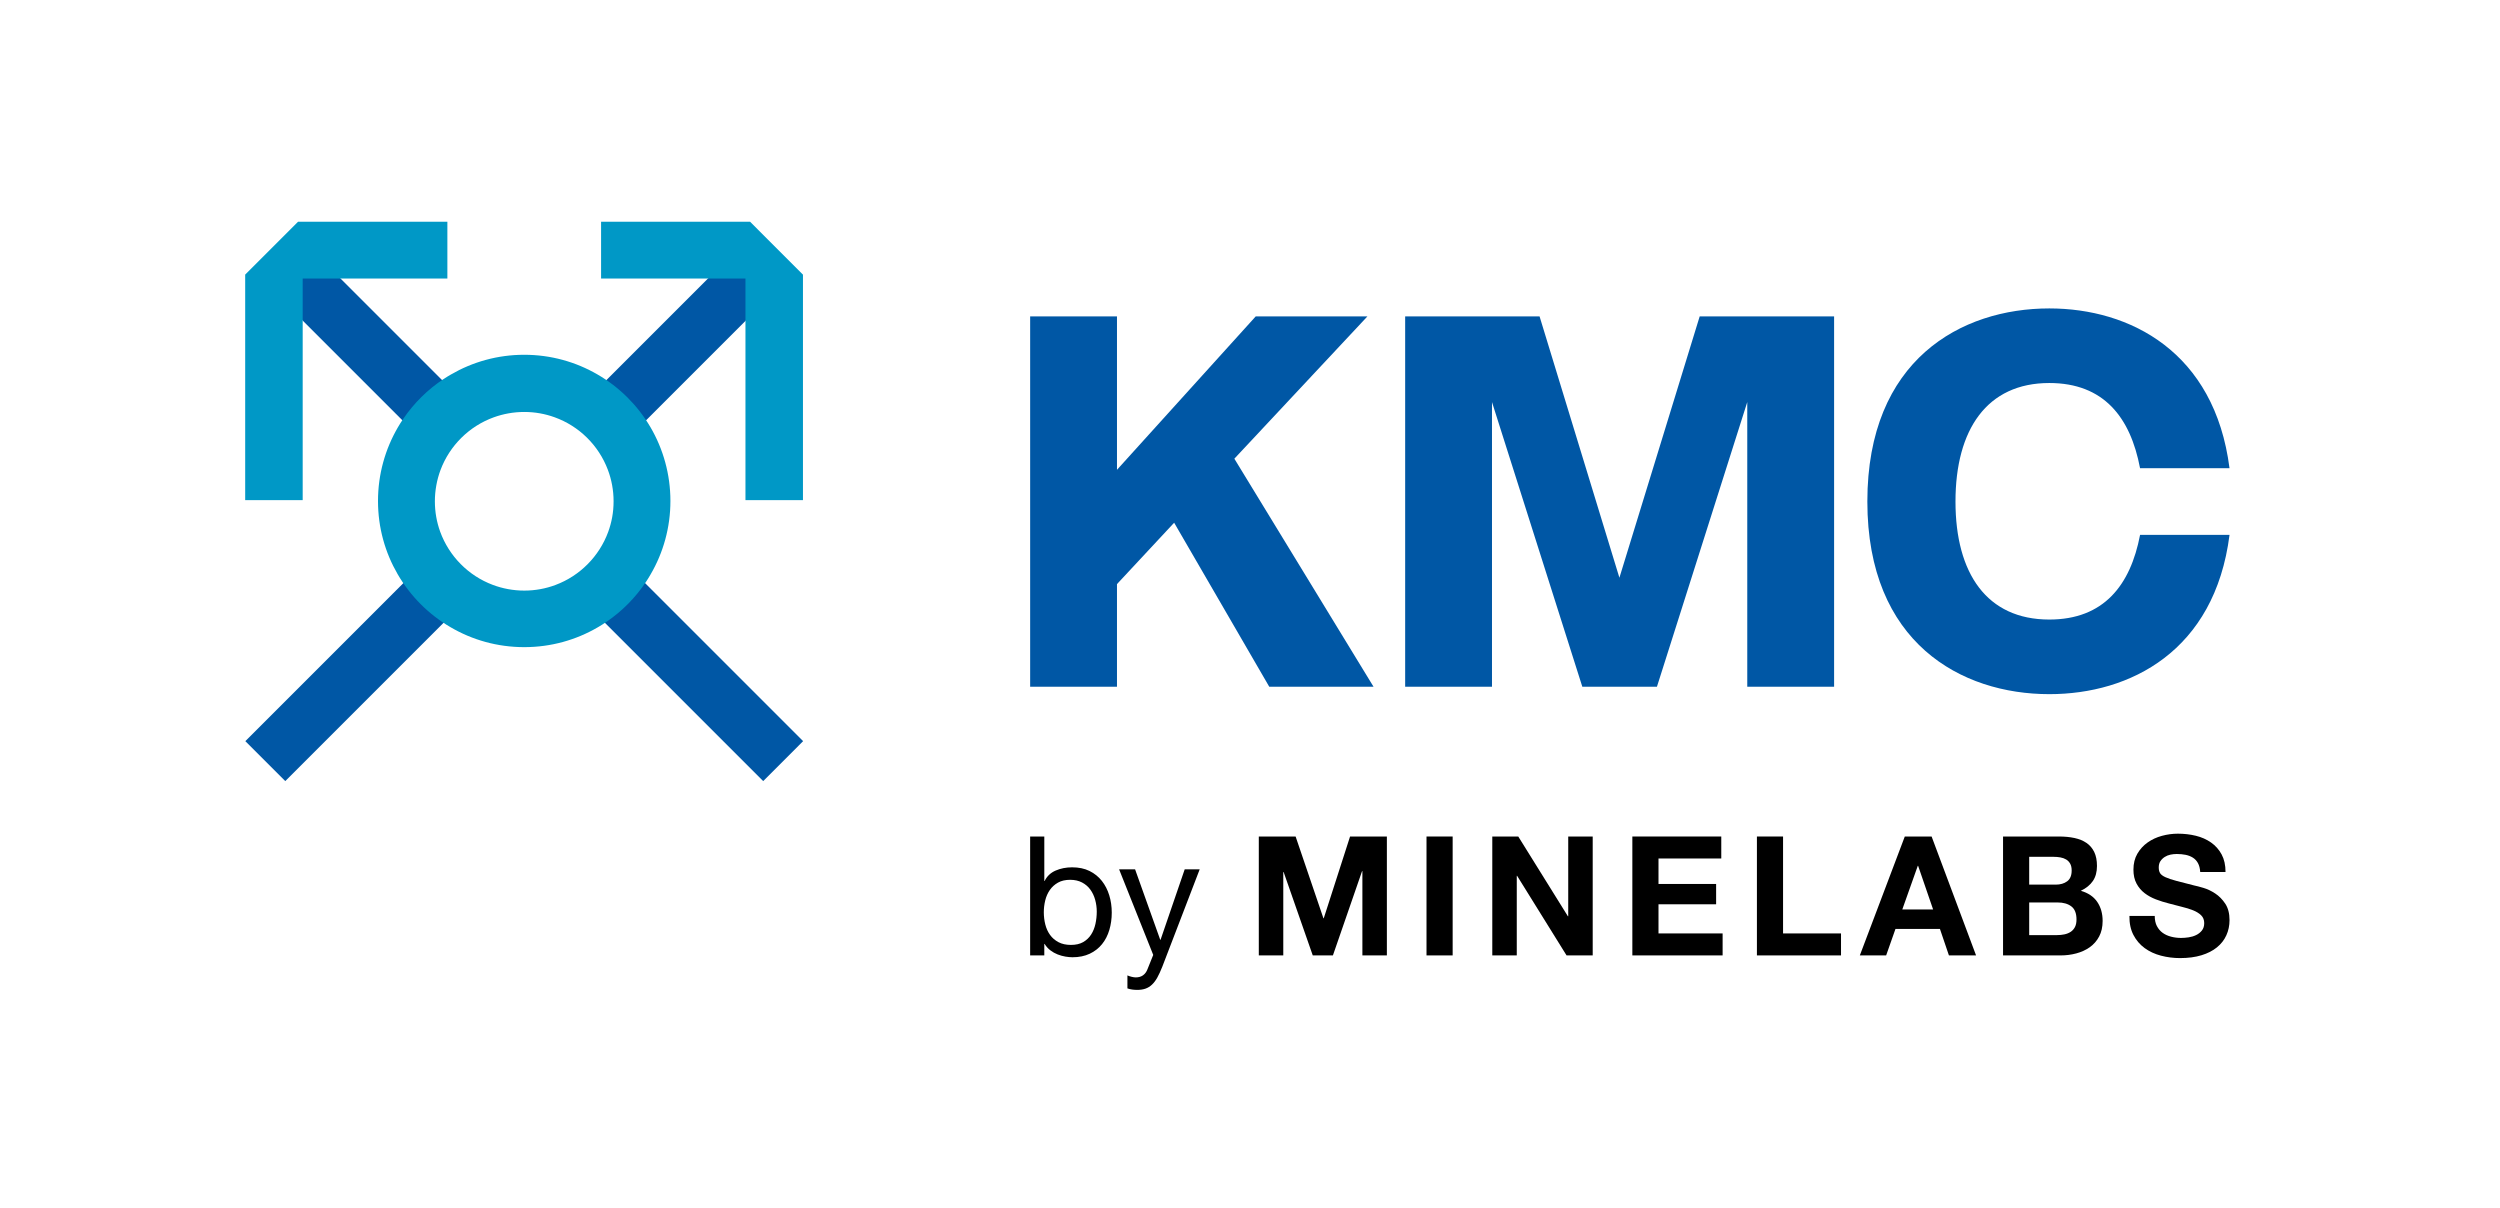 <svg viewBox="0 0 5451.35 2634.02" xmlns="http://www.w3.org/2000/svg" id="Layer_1">
  <defs>
    <style>
      .cls-1, .cls-2, .cls-3 {
        stroke-width: 0px;
      }

      .cls-2 {
        fill: #0057a5;
      }

      .cls-3 {
        fill: #0098c6;
      }
    </style>
  </defs>
  <g>
    <g>
      <g>
        <path d="m1030.25,1295.04l-68.65,68.65-339.53,339.52-87.11-87.11,339.02-339.02,68.76-68.76c20.43,36.43,50.85,66.57,87.51,86.72Z" class="cls-2"></path>
        <path d="m1719.8,605.5l-359.56,359.56c-20.15-36.65-50.29-67.07-86.72-87.51l359.17-359.17,87.11,87.11Z" class="cls-2"></path>
        <path d="m967.44,832.31l69.66,69.66c-36.82,19.87-67.41,49.84-88.07,86.1l-382.58-382.58,87.06-87.11,313.93,313.93Z" class="cls-2"></path>
        <path d="m1751.23,1616.1l-87.06,87.11-409.97-409.97c36.26-20.71,66.23-51.3,86.1-88.07l410.92,410.92Z" class="cls-2"></path>
      </g>
      <path d="m1418.34,931.47c-27.92-47.69-67.81-87.4-115.68-115.06-46.89-27.21-101.41-42.82-159.56-42.82s-112.84,15.69-159.91,43.08c-5.5,3.1-10.9,6.47-16.13,9.93-34.57,22.78-64.27,52.3-87.67,86.52-4.17,6.12-8.07,12.32-11.79,18.7-27.48,47.16-43.35,102.03-43.35,160.53s15.6,112.67,42.82,159.65c27.75,47.78,67.46,87.67,115.15,115.5,47.25,27.75,102.21,43.61,160.89,43.61s113.38-15.78,160.53-43.35c6.38-3.72,12.59-7.62,18.7-11.79,34.31-23.31,63.65-53.1,86.52-87.58,3.46-5.23,6.83-10.64,9.93-16.13,27.39-46.98,43.08-101.59,43.08-159.91s-15.87-113.64-43.52-160.89Zm-206.98,344.03c-21.19,7.98-44.23,12.32-68.17,12.32s-47.34-4.43-68.7-12.5c-53.19-19.94-95.29-62.58-114.71-116.04-7.45-20.65-11.52-42.99-11.52-66.22s4.34-46.98,12.32-68.26c19.94-53.19,62.49-95.38,115.95-114.79,20.83-7.53,43.26-11.7,66.66-11.7s45.39,4.08,66.04,11.52c53.54,19.24,96.18,61.34,116.21,114.53,8.07,21.36,12.5,44.5,12.5,68.7s-4.17,45.83-11.7,66.66c-19.5,53.36-61.7,95.91-114.88,115.77Z" class="cls-3"></path>
      <polygon points="1310.68 483.45 1635.52 483.45 1675.03 523.02 1750.9 598.88 1750.9 1090.53 1625.51 1090.53 1625.51 607.41 1310.68 607.41 1310.68 483.45" class="cls-3"></polygon>
      <polygon points="649.97 483.45 975.52 483.45 975.52 607.41 660.02 607.41 660.02 1090.53 534.63 1090.53 534.63 598.79 649.97 483.45" class="cls-3"></polygon>
    </g>
    <g>
      <path d="m2560.27,1139.82l-124.65,133.83v223.82h-189.33v-807.62h189.33v334.58l302.59-334.58h243.57l-290.23,310.36,303.51,497.26h-227.4l-207.4-357.65Z" class="cls-2"></path>
      <path d="m3999.33,689.85v807.62h-189.35v-620.75l-196.97,620.73h-162.7l-196.97-620.73v620.73h-189.33v-807.6h293.05l174.12,569.93,175.07-569.93h293.09Z" class="cls-2"></path>
      <path d="m4666.51,1166.33h195.07c-32.37,253.81-216.96,347.29-392.97,347.29-192.21,0-396.77-111.92-396.77-419.98-.04-309.19,204.52-421.12,396.73-421.12,176.03,0,360.61,94.62,392.97,348.43h-195.07c-20.91-110.78-78.97-185.77-197.89-185.77-136.07,0-204.56,101.54-204.56,258.46s68.51,257.3,204.56,257.3c118.96,0,176.99-74.99,197.93-184.61Z" class="cls-2"></path>
    </g>
  </g>
  <g>
    <path d="m2277.16,1824.04v96.96h.72c5.09-10.41,13.07-17.97,23.97-22.69,10.89-4.72,22.88-7.08,35.95-7.08,14.53,0,27.17,2.67,37.95,7.99,10.77,5.33,19.73,12.53,26.87,21.61,7.14,9.08,12.53,19.55,16.16,31.41,3.63,11.86,5.45,24.45,5.45,37.77s-1.76,25.91-5.27,37.77c-3.51,11.86-8.84,22.22-15.98,31.05-7.14,8.84-16.1,15.8-26.87,20.88-10.78,5.08-23.3,7.63-37.59,7.63-4.6,0-9.75-.49-15.43-1.45-5.69-.97-11.32-2.54-16.89-4.72-5.57-2.18-10.84-5.14-15.8-8.9-4.97-3.75-9.14-8.41-12.53-13.98h-.72v25.06h-30.87v-259.28h30.87Zm110.94,138.17c-2.3-8.35-5.81-15.8-10.53-22.33s-10.77-11.74-18.16-15.61c-7.39-3.87-16.04-5.81-25.97-5.81-10.41,0-19.25,2.06-26.51,6.17-7.26,4.12-13.2,9.5-17.79,16.16-4.6,6.66-7.93,14.22-9.99,22.69-2.06,8.48-3.08,17.07-3.08,25.78,0,9.2,1.09,18.1,3.27,26.69,2.18,8.6,5.63,16.16,10.35,22.7,4.72,6.54,10.83,11.8,18.34,15.8,7.5,4,16.58,5.99,27.24,5.99s19.55-2.05,26.69-6.17c7.14-4.11,12.89-9.56,17.25-16.34,4.36-6.78,7.5-14.53,9.44-23.24,1.93-8.72,2.9-17.67,2.9-26.87,0-8.72-1.15-17.25-3.45-25.6Z" class="cls-1"></path>
    <path d="m2534.26,2108.38c-3.63,9.2-7.2,16.94-10.71,23.24-3.51,6.29-7.39,11.44-11.62,15.43-4.24,4-8.96,6.9-14.16,8.72-5.21,1.82-11.2,2.73-17.97,2.73-3.63,0-7.26-.24-10.89-.73-3.63-.49-7.14-1.33-10.53-2.54v-28.33c2.66,1.21,5.75,2.24,9.26,3.09,3.51.84,6.47,1.27,8.9,1.27,6.29,0,11.56-1.52,15.8-4.54,4.23-3.03,7.45-7.32,9.62-12.89l12.71-31.59-74.44-186.65h34.86l54.83,153.61h.73l52.65-153.61h32.68l-81.71,212.8Z" class="cls-1"></path>
    <path d="m2825.13,1824.04l60.64,178.3h.73l57.37-178.3h80.26v259.28h-53.38v-183.75h-.73l-63.55,183.75h-43.94l-63.55-181.93h-.72v181.93h-53.38v-259.28h80.25Z" class="cls-1"></path>
    <path d="m3167.57,1824.04v259.28h-57.01v-259.28h57.01Z" class="cls-1"></path>
    <path d="m3310.64,1824.04l108.22,173.94h.72v-173.94h53.38v259.28h-57.01l-107.85-173.58h-.72v173.58h-53.38v-259.28h56.65Z" class="cls-1"></path>
    <path d="m3753.31,1824.04v47.93h-136.9v55.56h125.65v44.3h-125.65v63.55h139.81v47.93h-196.82v-259.28h193.91Z" class="cls-1"></path>
    <path d="m3888.03,1824.04v211.35h126.37v47.93h-183.38v-259.28h57.01Z" class="cls-1"></path>
    <path d="m4211.94,1824.04l96.96,259.28h-59.19l-19.61-57.74h-96.96l-20.33,57.74h-57.38l98.05-259.28h58.47Zm3.27,159.05l-32.68-95.14h-.72l-33.77,95.14h67.18Z" class="cls-1"></path>
    <path d="m4489.74,1824.04c12.35,0,23.6,1.09,33.77,3.27,10.17,2.18,18.88,5.75,26.14,10.71,7.26,4.97,12.89,11.56,16.89,19.79,4,8.23,5.99,18.4,5.99,30.51,0,13.07-2.97,23.97-8.9,32.68-5.94,8.72-14.71,15.86-26.33,21.42,15.98,4.6,27.9,12.65,35.77,24.15,7.86,11.5,11.8,25.36,11.8,41.58,0,13.07-2.54,24.39-7.63,33.95-5.09,9.57-11.93,17.37-20.52,23.42-8.6,6.05-18.4,10.53-29.41,13.44-11.02,2.91-22.33,4.36-33.95,4.36h-125.64v-259.28h122.01Zm-7.26,104.95c10.17,0,18.52-2.42,25.05-7.26,6.54-4.84,9.81-12.71,9.81-23.61,0-6.05-1.09-11.01-3.27-14.89-2.18-3.87-5.08-6.9-8.72-9.08-3.63-2.18-7.81-3.69-12.53-4.54-4.72-.84-9.62-1.27-14.71-1.27h-53.38v60.64h57.74Zm3.27,110.03c5.56,0,10.89-.54,15.98-1.63,5.09-1.09,9.56-2.91,13.44-5.45,3.87-2.54,6.96-5.99,9.26-10.35,2.3-4.35,3.45-9.92,3.45-16.7,0-13.31-3.76-22.81-11.26-28.5-7.51-5.69-17.43-8.53-29.77-8.53h-62.1v71.17h61.01Z" class="cls-1"></path>
    <path d="m4703.26,2019.41c3.14,6.05,7.32,10.96,12.53,14.71,5.2,3.75,11.31,6.54,18.34,8.35,7.02,1.82,14.28,2.73,21.79,2.73,5.09,0,10.53-.42,16.34-1.27,5.81-.85,11.26-2.48,16.34-4.9,5.09-2.42,9.32-5.75,12.71-9.99,3.39-4.23,5.08-9.62,5.08-16.16,0-7.02-2.24-12.71-6.72-17.07-4.48-4.36-10.35-7.99-17.61-10.89-7.26-2.91-15.5-5.45-24.7-7.63-9.2-2.18-18.52-4.6-27.96-7.26-9.68-2.42-19.13-5.38-28.32-8.9-9.2-3.51-17.43-8.05-24.69-13.62-7.26-5.57-13.14-12.53-17.61-20.88-4.48-8.35-6.72-18.46-6.72-30.32,0-13.31,2.84-24.88,8.53-34.68,5.69-9.81,13.13-17.97,22.33-24.51,9.2-6.54,19.61-11.38,31.23-14.53,11.62-3.14,23.24-4.72,34.86-4.72,13.55,0,26.57,1.52,39.04,4.54,12.47,3.03,23.54,7.93,33.23,14.71,9.68,6.78,17.37,15.43,23.06,25.96,5.68,10.53,8.53,23.3,8.53,38.31h-55.19c-.49-7.74-2.12-14.16-4.9-19.25-2.79-5.08-6.48-9.08-11.08-11.98-4.6-2.9-9.87-4.96-15.8-6.17-5.94-1.21-12.41-1.82-19.43-1.82-4.6,0-9.2.49-13.8,1.45-4.6.97-8.78,2.67-12.53,5.09-3.76,2.42-6.84,5.45-9.26,9.08-2.42,3.63-3.63,8.23-3.63,13.8,0,5.08.97,9.2,2.91,12.35,1.93,3.15,5.75,6.05,11.44,8.72,5.69,2.66,13.56,5.33,23.6,7.99,10.04,2.66,23.18,6.05,39.4,10.17,4.84.97,11.56,2.72,20.15,5.27,8.59,2.54,17.12,6.6,25.6,12.17,8.47,5.57,15.8,13.01,21.97,22.33,6.17,9.32,9.26,21.24,9.26,35.77,0,11.86-2.3,22.88-6.9,33.04-4.6,10.17-11.44,18.95-20.52,26.33-9.08,7.39-20.33,13.14-33.77,17.25-13.44,4.11-28.99,6.17-46.66,6.17-14.29,0-28.14-1.76-41.58-5.27-13.44-3.5-25.3-9.01-35.59-16.52-10.29-7.5-18.46-17.07-24.51-28.69-6.05-11.62-8.96-25.42-8.72-41.4h55.19c0,8.71,1.57,16.1,4.72,22.15Z" class="cls-1"></path>
  </g>
</svg>